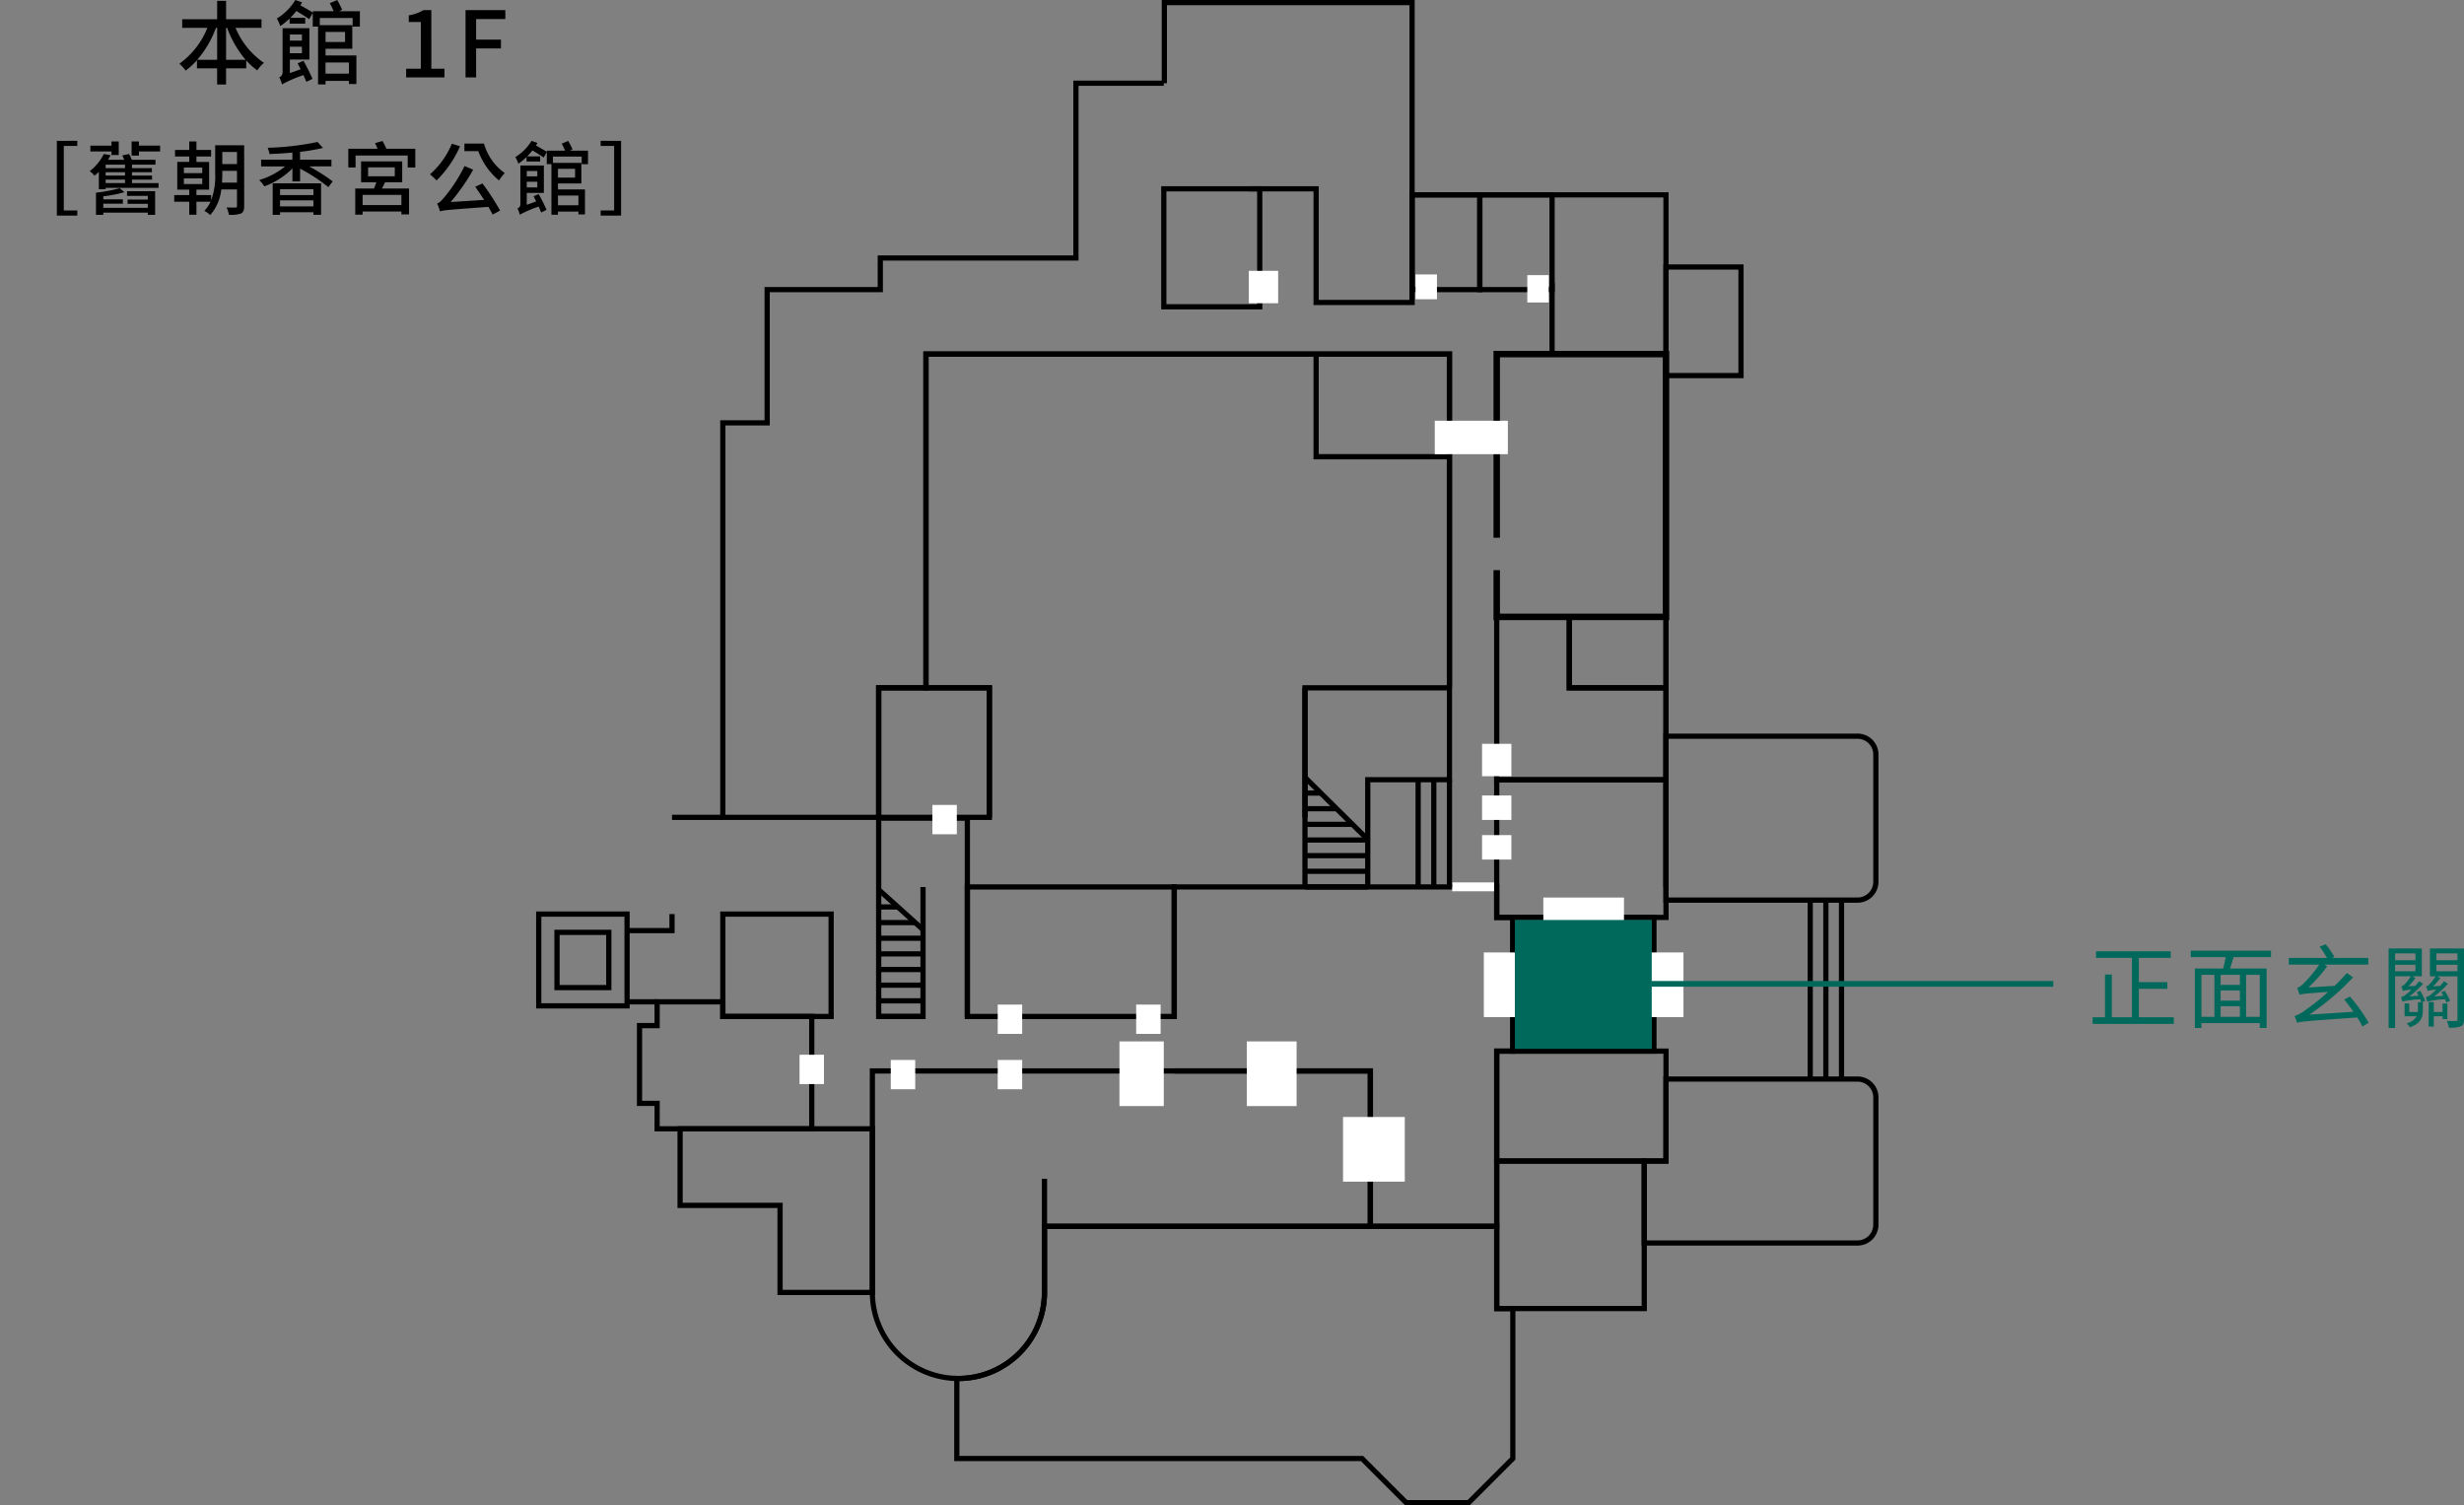 <?xml version="1.0" encoding="UTF-8"?> <svg xmlns="http://www.w3.org/2000/svg" xmlns:xlink="http://www.w3.org/1999/xlink" width="432.016" height="263.925" viewBox="0 0 432.016 263.925"><rect x="0" y="0" width="432.016" height="263.925" fill="#808080" stroke="none"/><defs><style>.a{fill:none;}.b{clip-path:url(#a);}.c{fill:#fff;}.d{fill:#00695b;}</style><clipPath id="a"><rect class="a" width="235.355" height="263.925"></rect></clipPath></defs><g transform="translate(-637 -549)"><g transform="translate(731 549)"><path d="M109.689,0V14.592h.914V.914h42.522V34.167h.914V0Z"></path><path d="M198.564,155.51h-.914l-.007-120.886h-43.6V53.492H136.3V33.563H124.958v-.914h12.262V52.578h15.9V33.71h45.433Z"></path><path d="M146.266,155.51h-.914V136.254h14.323V62.539H68.808v58.516H60.517v22.71H32.277V73.685h7.773V50.317H59.886V44.78h34.3V14.135H110.05v.914H95.1V45.695H60.8v5.536H40.965V74.6H33.191v68.25H59.6V120.14h8.29V61.624h92.7v75.544H146.266Z"></path><path d="M211.708,66.308H197.649V46.359h14.059Zm-13.145-.915h12.231V47.273H198.563Z"></path><path d="M52.179,178.676h-19.9V159.811h19.9Zm-18.988-.914H51.265V160.726H33.191Z"></path><path d="M.914,160.726H15.487V175.9H.914ZM0,176.819H16.4V159.811H0Z"></path><path d="M13.2,173.614H3.2v-10.6H13.2ZM4.119,172.7h8.163V163.93H4.119Z"></path><path d="M48.784,198.369H20.756v-4.452H17.671V179.363h3.085v-4.17H33.192v2.568H48.784Zm-27.114-.914h26.2V178.676H32.278v-2.568H21.671v4.17H18.585V193H21.67Z"></path><path d="M198.562,204.024h-30.6V183.839h30.6Zm-29.683-.915h28.769V184.753H168.879Z"></path><path d="M194.746,229.89H167.965V203.11h26.781Zm-25.867-.915h24.953V204.024H168.879Z"></path><path d="M59.411,227.063h-17.1V211.8H24.784V197.455H59.41Zm-16.184-.914H58.5V198.371H25.7v12.513H43.227Z"></path><path d="M198.563,121.055H180.688V107.7h17.875ZM181.6,120.14h16.047V108.616H181.6Z"></path><path d="M135.26,155.51h-.914V120.14h25.785v.915H135.26Z"></path><rect width="0.914" height="22.71" transform="translate(134.346 120.597)"></rect><path d="M79.928,143.307h-.914V121.054H67.893V61.624h92.695V120.6h-.914V62.538H68.807v57.6H79.928Z"></path><g class="b"><path d="M231.693,158.275H197.647V128.622h34.046a3.666,3.666,0,0,1,3.662,3.662v22.329a3.666,3.666,0,0,1-3.662,3.662m-33.132-.914h33.132a2.751,2.751,0,0,0,2.748-2.748V132.284a2.751,2.751,0,0,0-2.748-2.748H198.561Z"></path><path d="M231.693,218.393h-37.86V203.109h3.813v-14.37h34.047a3.666,3.666,0,0,1,3.662,3.662V214.73a3.667,3.667,0,0,1-3.662,3.663m-36.946-.914h36.946a2.752,2.752,0,0,0,2.748-2.749V192.4a2.751,2.751,0,0,0-2.748-2.748H198.561v14.371h-3.814Z"></path><path d="M163.689,263.925H152.356l-7.745-7.745H73.3V241.218l.462.005c.056,0,.111,0,.166.008l.112.006a14.647,14.647,0,0,0,14.63-14.631l-.023-.692h.024V214.559h80.206v14.417H171.7v26.936Zm-10.954-.914H163.31l7.479-7.478V229.89h-2.824V215.474H89.587l0,11.354A15.562,15.562,0,0,1,74.217,242.15v13.115h70.772Z"></path><path d="M68.292,178.677H59.6V142.991H76.065V178.22h-.914V143.906H60.518v33.857h6.86V155.529h.914Z"></path><path d="M196.444,184.754H170.791V160.4h25.653Zm-24.739-.915h23.824V161.311H171.705Z"></path><rect width="8.907" height="0.914" transform="translate(23.827 142.851)"></rect><path d="M24.283,163.623H15.944v-.914h7.425v-2.441h.914Z"></path><rect width="5.269" height="0.914" transform="translate(15.944 175.194)"></rect><path d="M112.341,178.676H75.149V155.053h37.192Zm-36.278-.914h35.363V155.967H76.063Z"></path><path d="M79.929,143.765H59.6V120.141H79.929Zm-19.412-.915h18.5v-21.8h-18.5Z"></path><path d="M74.041,242.151A15.563,15.563,0,0,1,58.5,226.606c0-.034,0-.067,0-.1l0-.135V187.315h88.229v28.158H89.587l0,11.354a15.564,15.564,0,0,1-15.544,15.324M59.41,225.913h.01l0,.468-.013.225a14.631,14.631,0,0,0,29.262,0l-.023-.693h.023V214.559h57.137V188.23H59.41Z"></path><path d="M165.913,51.231H153.124V33.71h12.789Zm-11.874-.915H165V34.623h-10.96Z"></path><path d="M168.88,215.473H145.811V188.229H111.882v-.914h34.843v27.244h21.241v-30.72h2.824V161.311h-2.826v-5.344H112.34v22.251h-.915V155.052h57.453V160.4H171.7v24.356H168.88Z"></path><rect width="0.914" height="8.34" transform="translate(88.673 206.676)"></rect><path d="M198.56,161.311h-30.6V136.278h30.6Zm-29.683-.914h28.769V137.192H168.877Z"></path><path d="M178.587,51.231H165V33.71h13.588Zm-12.674-.915h11.759V34.623H165.913Z"></path><path d="M198.562,137.168h-30.6V107.7H181.6V120.14h16.961Zm-29.682-.914h28.768v-15.2H180.687V108.617H168.88Z"></path><rect width="1.131" height="14.757" transform="translate(167.858 79.526)"></rect><path d="M167.858,61.516V73.842h1.131V62.647H197.54v44.947H168.989V99.967h-1.131v8.758h30.813V61.516Z"></path><path d="M127.328,54.249H109.594v-21.6h17.734Zm-16.82-.915h15.906V33.563H110.508Z"></path><rect width="0.914" height="12.552" transform="translate(177.673 49.529)"></rect><path d="M160.132,80.537H136.3V62.082h.915V79.623h22.913Z"></path><rect class="c" width="35.004" height="11.337" transform="translate(166.161 166.994)"></rect><rect class="c" width="10.831" height="11.337" transform="translate(141.475 195.843)"></rect><rect class="c" width="8.728" height="11.337" transform="translate(124.607 182.594)"></rect><rect class="c" width="7.774" height="11.337" transform="translate(102.274 182.594)"></rect><rect class="c" width="4.287" height="5.142" transform="translate(80.932 185.844)"></rect><rect class="c" width="4.287" height="5.142" transform="translate(62.18 185.844)"></rect><rect class="c" width="4.287" height="5.142" transform="translate(46.183 184.93)"></rect><rect class="c" width="4.287" height="5.142" transform="translate(69.473 141.131)"></rect><rect class="c" width="3.757" height="4.355" transform="translate(154.186 48.114)"></rect><rect class="c" width="3.757" height="4.797" transform="translate(173.782 48.238)"></rect><rect class="c" width="4.287" height="5.142" transform="translate(80.932 176.135)"></rect><rect class="c" width="5.142" height="4.287" transform="translate(165.852 146.42)"></rect><rect class="c" width="5.142" height="4.287" transform="translate(165.852 139.474)"></rect><rect class="c" width="12.814" height="5.862" transform="translate(157.56 73.771)"></rect><rect class="c" width="5.142" height="5.684" transform="translate(124.957 47.485)"></rect><rect class="c" width="4.287" height="5.142" transform="translate(105.205 176.135)"></rect><rect class="c" width="14.14" height="6.971" transform="translate(176.593 157.369)"></rect><rect class="c" width="7.352" height="1.555" transform="translate(160.609 154.714)"></rect><rect class="c" width="5.142" height="5.684" transform="translate(165.852 130.413)"></rect><rect width="0.914" height="31.378" transform="translate(228.418 157.818)"></rect><rect width="0.914" height="31.378" transform="translate(225.675 157.818)"></rect><rect width="0.914" height="31.378" transform="translate(222.932 157.818)"></rect><rect width="0.914" height="18.794" transform="translate(159.675 136.735)"></rect><rect width="0.914" height="18.794" transform="translate(156.931 136.735)"></rect><rect width="0.914" height="18.794" transform="translate(154.188 136.735)"></rect><rect width="11.096" height="0.914" transform="translate(134.803 155.053)"></rect><rect width="11.096" height="0.914" transform="translate(134.803 152.31)"></rect><rect width="11.096" height="0.914" transform="translate(134.803 149.566)"></rect><rect width="11.096" height="0.914" transform="translate(134.803 146.822)"></rect><rect width="8.322" height="0.914" transform="translate(134.803 144.079)"></rect><rect width="5.548" height="0.914" transform="translate(134.803 141.336)"></rect><rect width="2.909" height="0.914" transform="translate(134.803 138.593)"></rect><rect width="0.914" height="15.605" transform="translate(134.481 136.631) rotate(-45.319)"></rect><rect width="7.774" height="0.914" transform="translate(60.061 177.763)"></rect><rect width="7.774" height="0.914" transform="translate(60.061 175.02)"></rect><rect width="7.774" height="0.914" transform="translate(60.061 172.276)"></rect><rect width="7.774" height="0.914" transform="translate(60.061 169.532)"></rect><rect width="7.774" height="0.914" transform="translate(60.061 166.789)"></rect><rect width="7.774" height="0.914" transform="translate(60.061 164.046)"></rect><rect width="6.407" height="0.914" transform="translate(60.062 161.303)"></rect><rect width="3.478" height="0.914" transform="translate(60.061 158.56)"></rect><rect width="0.915" height="10.459" transform="matrix(0.669, -0.743, 0.743, 0.669, 59.755, 156.333)"></rect></g></g><g transform="translate(-6 -15)"><path class="d" d="M9.008-.64V-5.632H14V-6.8H9.008v-4.256h5.6v-1.152H1.5v1.152H7.792V-.64H4.272V-8.128h-1.2V-.64H.9V.528h14.24V-.64Zm21.2-.08h-2.4V-8.08h2.4ZM19.984-8.08h2.272V-.72H19.984ZM26.72-6.32H23.344V-8.08H26.72ZM23.344-2.576H26.72V-.72H23.344Zm3.376-.976H23.344V-5.344H26.72Zm5.456-7.632V-12.32H18.112v1.136H24.24c-.128.656-.288,1.392-.464,2H18.832V1.232h1.152V.384H30.208v.848h1.2V-9.184H24.992c.208-.608.432-1.328.624-2ZM49.3.32a29.35,29.35,0,0,0-3.28-4.592l-1.008.528A25.853,25.853,0,0,1,46.624-1.6l-7.712.5a45.194,45.194,0,0,0,7.664-6.544l-1.1-.752c-.672.768-1.408,1.52-2.144,2.24l-4.592.288a26.364,26.364,0,0,0,3.3-3.712l-.512-.288h7.712V-11.04h-6.4l.448-.192a18.113,18.113,0,0,0-1.5-2.208l-1.072.416a19.755,19.755,0,0,1,1.28,1.984h-6.7v1.168h5.344a21.905,21.905,0,0,1-2.752,3.3,2.922,2.922,0,0,1-1.12.784c.144.32.336.944.416,1.2.352-.128.9-.208,4.992-.5a37.435,37.435,0,0,1-3.7,2.992A7.321,7.321,0,0,1,36.3-.848,10.221,10.221,0,0,1,36.752.336c.592-.224,1.5-.3,10.544-.944A16.564,16.564,0,0,1,48.208.976Zm4.64-10.16H57.5V-8.7H53.936Zm3.568-2v1.2H53.936v-1.2Zm.208,6.784c.112.192.224.416.336.64l-1.616.128A19.229,19.229,0,0,0,58.848-6.5l-.7-.464a8.436,8.436,0,0,1-.7.832l-1.184.048A8.635,8.635,0,0,0,57.5-7.536l-.544-.288h1.664V-12.7H52.8V1.232h1.136V-7.824h2.752a7.727,7.727,0,0,1-1.136,1.456,1.027,1.027,0,0,1-.528.288,6.959,6.959,0,0,1,.272.816,5.772,5.772,0,0,1,1.488-.192,8.486,8.486,0,0,1-.96.832,1.86,1.86,0,0,1-.864.448,3.586,3.586,0,0,1,.24.784,18.463,18.463,0,0,1,3.152-.4c.064.192.144.368.192.5h-.608v1.408a2.144,2.144,0,0,1-.016.32h-1.5V-3.056H55.6v2.24h2.128A2.71,2.71,0,0,1,55.952.416a3,3,0,0,1,.576.7C58.512.416,58.8-.672,58.8-1.872V-3.3h-.16l.576-.224a13.442,13.442,0,0,0-.864-1.744ZM63.1-.32V-3.04h-.848v1.472H60.72V-3.3h-.9V.992h.9V-.816h1.536v.5ZM61.184-8.7V-9.84h3.68V-8.7Zm3.68-3.136v1.2h-3.68v-1.2Zm1.152-.864H60.048v4.88h.992a7.881,7.881,0,0,1-1.152,1.472.92.92,0,0,1-.528.288,5.022,5.022,0,0,1,.288.816,4.592,4.592,0,0,1,1.5-.208c-.448.4-.8.72-.976.848a1.924,1.924,0,0,1-.848.432,7.211,7.211,0,0,1,.24.8,14.325,14.325,0,0,1,3.12-.416,5.211,5.211,0,0,1,.256.544l.64-.288a14.53,14.53,0,0,0-.928-1.728l-.608.208c.112.192.224.416.336.64l-1.6.128A16.447,16.447,0,0,0,63.2-6.512l-.688-.448c-.224.288-.448.56-.7.832l-1.184.064A11.4,11.4,0,0,0,61.872-7.52l-.592-.3h3.584V-.272c0,.208-.064.288-.272.288-.208.016-.88.016-1.584-.016a5.332,5.332,0,0,1,.368,1.184,5.208,5.208,0,0,0,2.08-.24c.432-.192.56-.56.56-1.216Z" transform="translate(1009 743)"></path><path class="d" d="M70.5.5H0v-1H70.5Z" transform="translate(932.5 736.5)"></path><rect class="d" width="24" height="22.6" transform="translate(908.6 725.301)"></rect></g><g transform="translate(637 549)"><rect class="a" width="119" height="46"></rect><g transform="translate(0 -5.432)"><path d="M9.968-11.872v13.1h3.584v-.9H11.186V-10.976h2.366v-.9Zm9.576,2.478h1.274V-11.76H19.544v.728h-3.7v1.022h3.7Zm2.73,7.168h3.64v.644H22.372v.756h3.542v.7h-7.8V-.854h3.43V-1.61h-3.43v-.546A21.213,21.213,0,0,0,21.8-2.87l-.8-.7a27.206,27.206,0,0,1-4.172.784V1.106h1.288V.714h7.8v.392H27.2V-3.038H22.274ZM18.522-5.068h3.4v.6h-3.4Zm3.4-2.016h-3.4V-7.7h3.4Zm0,1.3h-3.4V-6.37h3.4Zm1.218.714h3.514v-.714H23.142V-6.37h3.486v-.714H23.142V-7.7h4.116v-.854H23.1a6.2,6.2,0,0,0-.476-1.022l-1.19.266a5.355,5.355,0,0,1,.336.756H18.942c.168-.266.308-.532.448-.8l-1.19-.21a8.6,8.6,0,0,1-2.478,3.01,3.5,3.5,0,0,1,.84.8,7.38,7.38,0,0,0,.77-.7v3.066h1.19v-.238H27.8v-.84H23.142Zm1.218-5.964v-.728H23.072v2.478H24.36v-.728h3.71v-1.022ZM38.92-4.55c.042-.546.056-1.078.056-1.568v-.5h2.576V-4.55Zm2.632-5.376V-7.8H38.976V-9.926Zm-9.31,4.634h3.22V-4.3h-3.22Zm0-1.9h3.22v.98h-3.22ZM42.812-11.1H37.73v4.984a12.061,12.061,0,0,1-.714,4.676v-.924H34.44v-.952h2.226V-8.176H34.44v-.952h2.576v-1.148H34.44V-11.76H33.18v1.484H30.688v1.148H33.18v.952h-2.1v4.858h2.1v.952H30.548V-1.2H33.18V1.078h1.26V-1.2h2.478a5.782,5.782,0,0,1-1.092,1.6,5.081,5.081,0,0,1,1.036.728,8.009,8.009,0,0,0,1.932-4.48h2.758V-.448c0,.2-.084.266-.28.266S40.4-.168,39.732-.2a4.534,4.534,0,0,1,.392,1.288A5.479,5.479,0,0,0,42.252.868c.434-.238.56-.616.56-1.316ZM54.95-3.4v1.036H49.1V-3.4ZM49.1-.378V-1.442H54.95V-.378ZM47.81,1.106H49.1V.644H54.95v.448h1.344V-4.424H47.81Zm10.3-8.5V-8.568h-5.5V-9.94a36.07,36.07,0,0,0,4.018-.686l-.952-1.05a49.014,49.014,0,0,1-8.75,1.022,4.258,4.258,0,0,1,.322,1.092c1.288-.042,2.66-.126,4.018-.252v1.246H45.78v1.176h4.214A13,13,0,0,1,45.444-5a6.6,6.6,0,0,1,.9,1.106,13.322,13.322,0,0,0,4.928-3.15V-4.76h1.344V-7a29.808,29.808,0,0,1,4.956,3.248l.756-1.008a30.143,30.143,0,0,0-4.13-2.632ZM70.378-.616h-6.8V-2.394h6.8ZM64.54-7.224h4.676v1.568H64.54Zm5.978,2.618V-8.274h-7.21v3.668h2.674c-.112.364-.266.742-.406,1.092h-3.29V1.064h1.288V.518h6.8v.5h1.344V-3.514h-4.76c.2-.35.378-.714.56-1.092Zm-2.772-5.88a10.288,10.288,0,0,0-.686-1.358l-1.316.378a10.508,10.508,0,0,1,.462.98H61.068V-7.2h1.274V-9.3h9.142v2.1h1.33v-3.29Zm11.48-.882A14.511,14.511,0,0,1,75.39-6.006a10.781,10.781,0,0,1,1.148,1.078,19.013,19.013,0,0,0,4.116-5.992Zm4.1,7.546c.49.7,1.036,1.5,1.554,2.3l-5.866.378a35.68,35.68,0,0,0,3.948-5.67l-1.512-.644a26.848,26.848,0,0,1-3.486,5.4c-.532.644-.91,1.064-1.33,1.162A9.329,9.329,0,0,1,77.154.5c.616-.224,1.456-.28,8.47-.8.308.5.546.952.742,1.358L87.682.35A41.522,41.522,0,0,0,84.588-4.4Zm-1.9-7.574v1.33H83.86A11.965,11.965,0,0,0,87.5-4.928a7.2,7.2,0,0,1,1.008-1.288,9.51,9.51,0,0,1-3.654-5.18ZM94.206-6.58v.938H92.358V-6.58ZM92.358-3.71V-4.7h1.848v.994Zm1.19,1.554c.154.28.294.588.462.91l-1.652.588V-2.744h3v-4.8H91.238v6.72a.8.8,0,0,1-.518.812,4.184,4.184,0,0,1,.42,1.092,19.515,19.515,0,0,1,3.3-1.428c.168.392.336.742.448,1.036L95.83.224a29.888,29.888,0,0,0-1.386-2.758Zm7.28-4.816v1.54h-3v-1.54Zm.588,4.69V-.574H97.832V-2.282Zm1.68-5.5V-10.15H99.932l.448-.224a14.956,14.956,0,0,0-.756-1.484l-1.134.476a12.442,12.442,0,0,1,.588,1.232H95.886v.21c-.448-.294-1.246-.742-1.918-1.12a2.823,2.823,0,0,0,.252-.448L93.2-11.872A8.489,8.489,0,0,1,90.356-9.03a6.043,6.043,0,0,1,.532,1.162A10.822,10.822,0,0,0,92.316-9.03v.784H94.71v-.9H92.428a9.528,9.528,0,0,0,.924-1.05c.714.434,1.54.924,1.974,1.26l.546-.966v2.114h.812V1.078h1.148V.532h3.584v.49h1.148V-3.36H97.832V-4.4h4.1V-8.008H96.95V-9.114h5.04v1.33Zm5.8-4.088v13.1h-3.584v-.9h2.366V-10.976h-2.366v-.9Z" transform="translate(0 42)"></path><path d="M-20.36-3.088v-5.6h.176a18.579,18.579,0,0,0,3.248,5.6Zm-5.056,0a18.136,18.136,0,0,0,3.28-5.6h.208v5.6Zm11.264-5.6v-1.5H-20.36v-3.232h-1.568v3.232h-6.128v1.5h4.416A14.141,14.141,0,0,1-28.552-2.4a6.6,6.6,0,0,1,1.1,1.216,13.951,13.951,0,0,0,1.984-1.824v1.424h3.536V1.248h1.568V-1.584h3.536V-2.976a10.974,10.974,0,0,0,1.936,1.744A6.126,6.126,0,0,1-13.72-2.544,13.807,13.807,0,0,1-18.7-8.688ZM-7.064-7.52v1.072H-9.176V-7.52ZM-9.176-4.24V-5.376h2.112V-4.24Zm1.36,1.776c.176.32.336.672.528,1.04l-1.888.672V-3.136h3.424V-8.624h-4.7v7.68a.918.918,0,0,1-.592.928,4.782,4.782,0,0,1,.48,1.248A22.3,22.3,0,0,1-6.792-.4c.192.448.384.848.512,1.184L-5.208.256A34.158,34.158,0,0,0-6.792-2.9ZM.5-7.968v1.76H-2.92v-1.76Zm.672,5.36V-.656h-4.1V-2.608ZM3.1-8.9v-2.7H-.52l.512-.256a17.094,17.094,0,0,0-.864-1.7l-1.3.544A14.219,14.219,0,0,1-1.5-11.6H-5.144v.24c-.512-.336-1.424-.848-2.192-1.28a3.226,3.226,0,0,0,.288-.512l-1.168-.416a9.7,9.7,0,0,1-3.248,3.248,6.907,6.907,0,0,1,.608,1.328A12.368,12.368,0,0,0-9.224-10.32v.9h2.736v-1.024H-9.1a10.89,10.89,0,0,0,1.056-1.2c.816.5,1.76,1.056,2.256,1.44l.624-1.1V-8.9h.928V1.232H-2.92V.608h4.1v.56H2.488V-3.84H-2.92V-5.024H1.768V-9.152h-5.7v-1.264h5.76V-8.9ZM11.208,0h6.72V-1.52h-2.3V-11.792H14.232a6.925,6.925,0,0,1-2.56.912v1.168h2.112V-1.52H11.208ZM21.624,0H23.48V-5.072h4.352V-6.624H23.48v-3.6H28.6v-1.568H21.624Z" transform="translate(60 19)"></path></g></g></g></svg> 